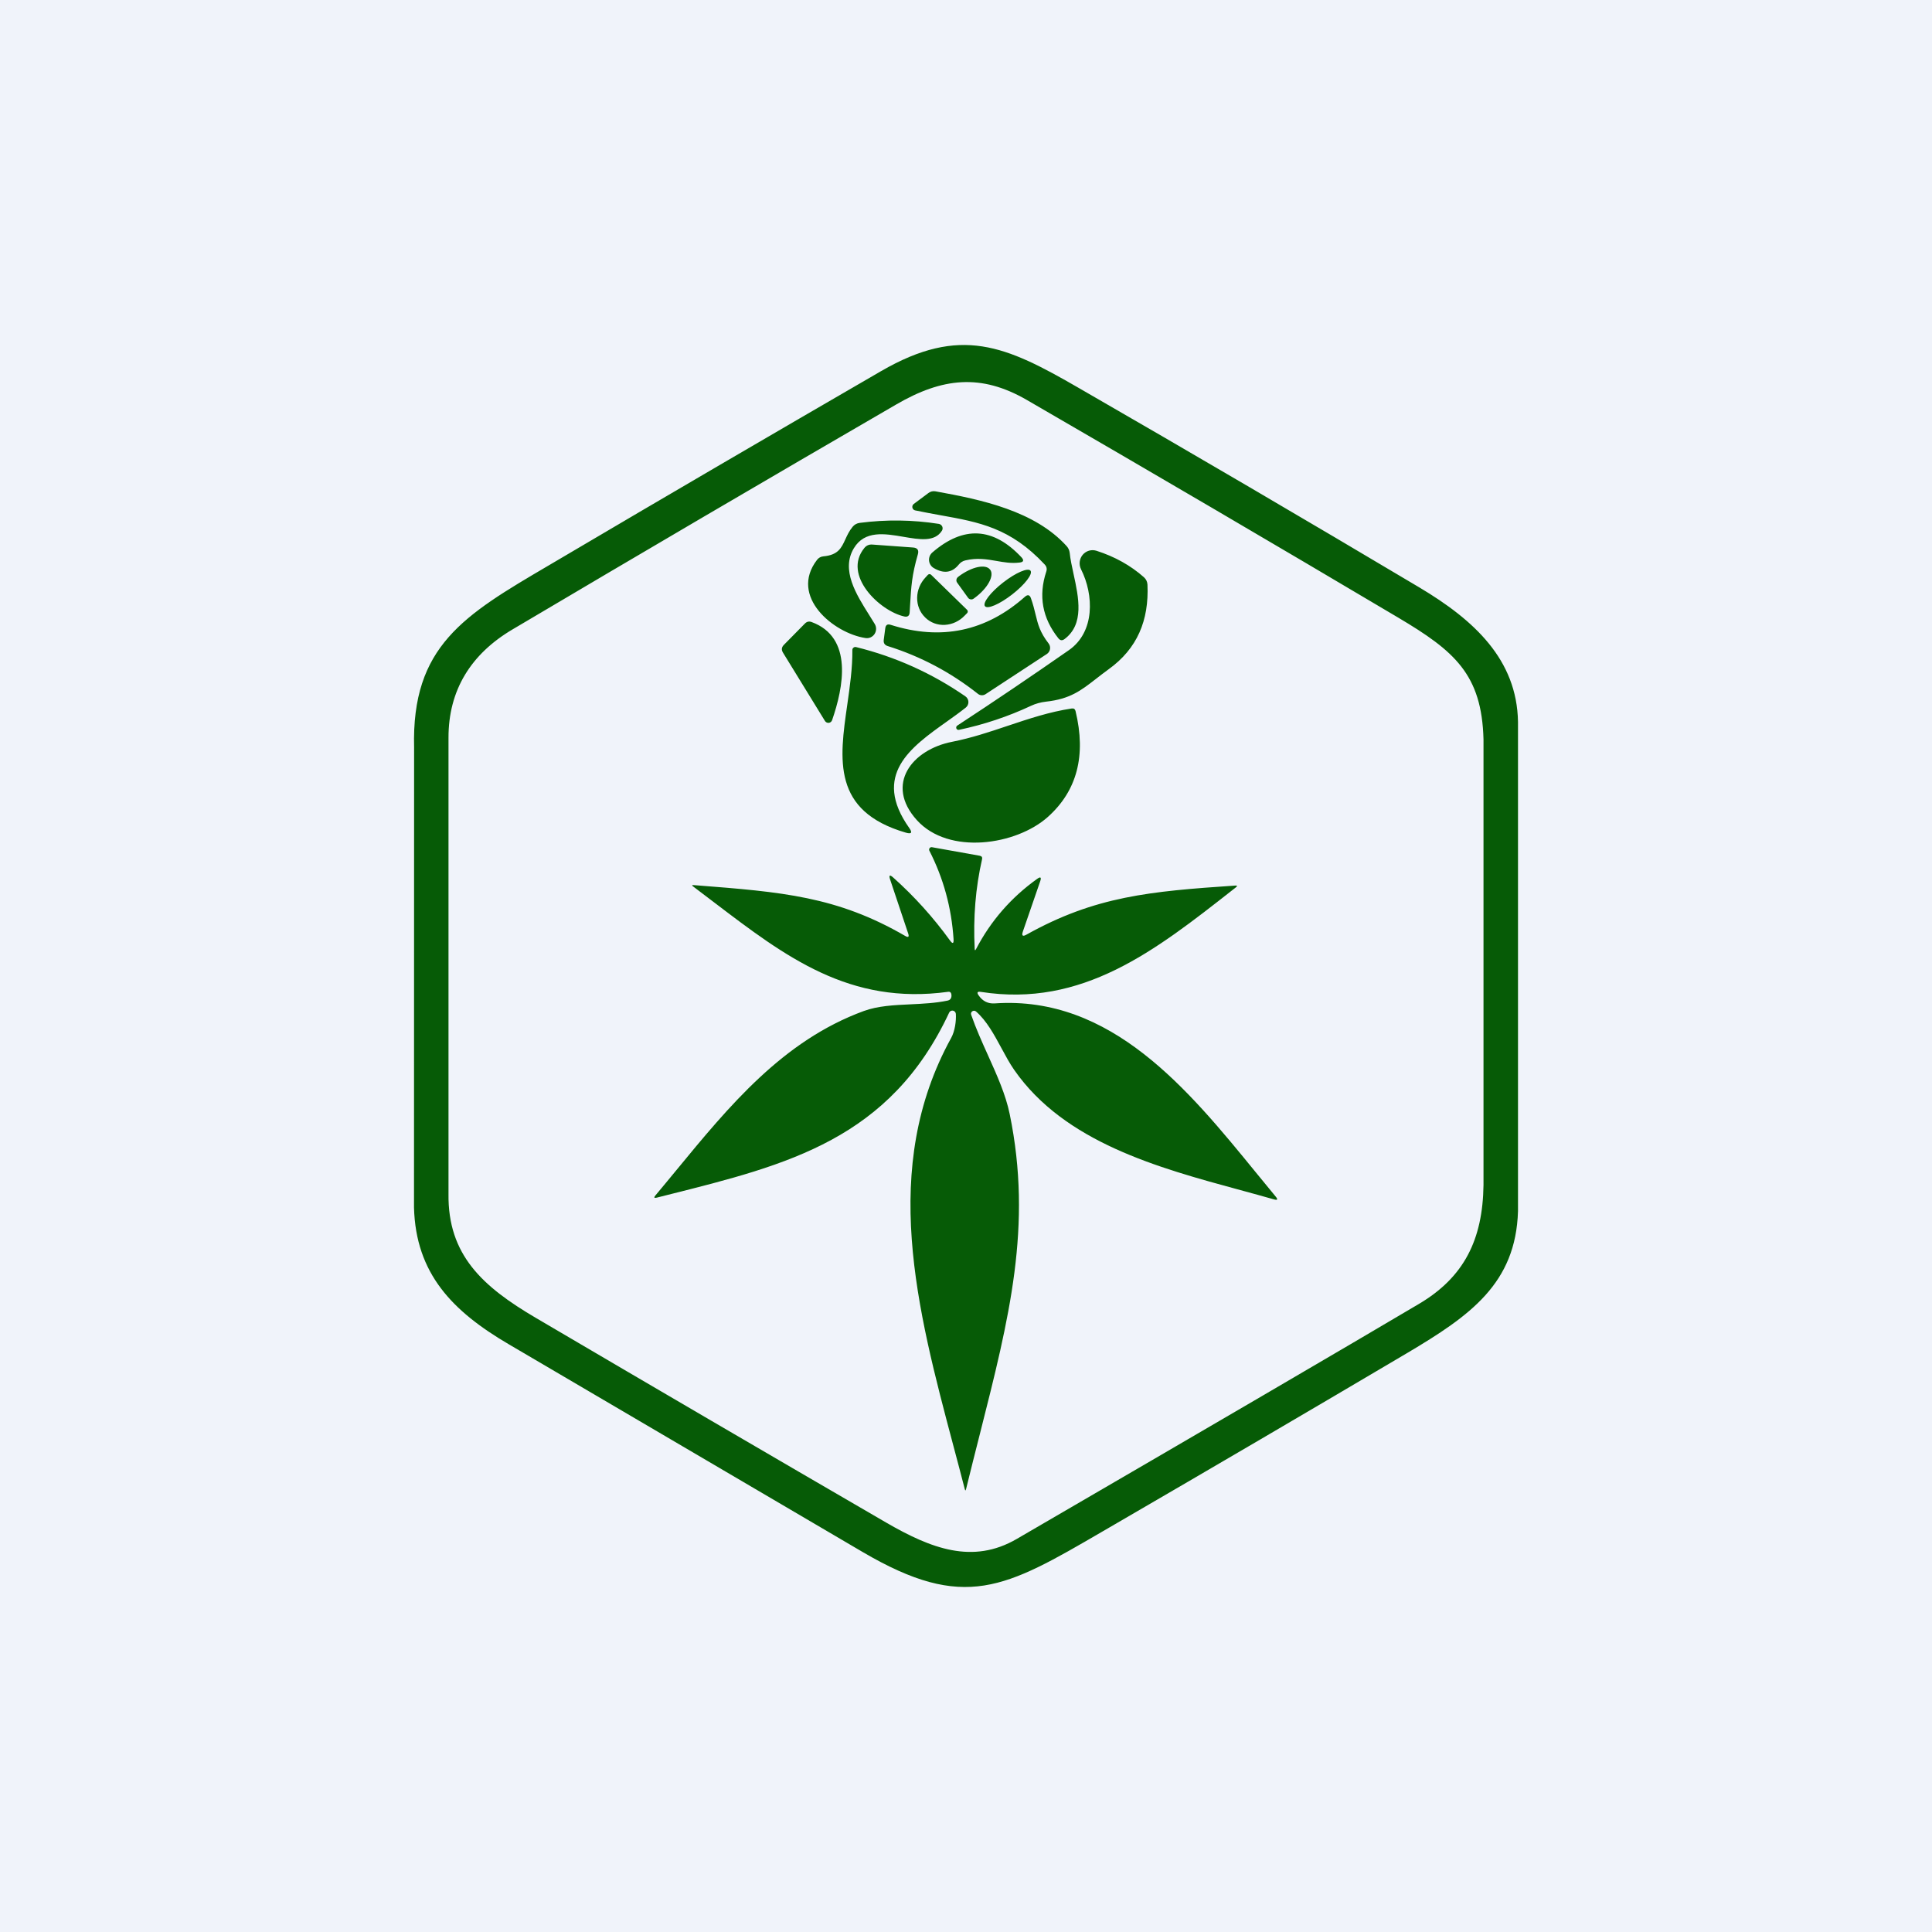<svg width="56" height="56" viewBox="0 0 56 56" fill="none" xmlns="http://www.w3.org/2000/svg">
<rect width="56" height="56" fill="#F0F3FA"/>
<path fill-rule="evenodd" clip-rule="evenodd" d="M15.891 16.397C13.45 17.831 11.926 18.728 12.003 21.673L12 34.999C12.051 36.917 13.113 38.007 14.75 38.966C18.167 40.971 21.585 42.977 25.003 44.985C27.959 46.719 29.128 46.038 31.954 44.392C32.067 44.326 32.182 44.259 32.3 44.191C35.136 42.544 37.965 40.887 40.788 39.218C42.614 38.135 43.936 37.205 44 35.107V20.923C43.969 19.116 42.729 17.974 41.144 17.029C37.863 15.077 34.569 13.147 31.263 11.242C29.154 10.024 27.846 9.42 25.534 10.76C22.409 12.57 19.29 14.392 16.178 16.228L15.891 16.397ZM43 21.432V34.349C42.978 35.936 42.436 37.021 41.128 37.795C39.004 39.053 35.118 41.323 29.471 44.607C28.194 45.35 26.991 44.888 25.685 44.132C22.294 42.163 18.909 40.185 15.529 38.198C13.993 37.295 12.976 36.379 13 34.601V21.389C12.996 20.004 13.652 18.956 14.854 18.245C18.551 16.055 22.258 13.882 25.974 11.726C27.317 10.944 28.436 10.827 29.758 11.59C33.358 13.675 36.949 15.779 40.528 17.902C42.156 18.868 42.951 19.544 43 21.432ZM27.259 14.934C28.39 15.137 29.288 15.299 30.282 16.363C30.338 16.423 30.353 16.492 30.326 16.57C30.095 17.272 30.212 17.916 30.677 18.501C30.729 18.566 30.787 18.574 30.853 18.526C31.434 18.094 31.267 17.323 31.117 16.635L31.117 16.635C31.07 16.419 31.025 16.212 31.006 16.025C30.997 15.95 30.967 15.885 30.917 15.829C29.993 14.809 28.456 14.483 27.119 14.242C27.041 14.227 26.97 14.245 26.906 14.294L26.484 14.609C26.468 14.621 26.456 14.638 26.45 14.656C26.443 14.675 26.442 14.696 26.446 14.715C26.451 14.735 26.46 14.753 26.475 14.767C26.489 14.781 26.507 14.79 26.526 14.794C26.782 14.848 27.026 14.891 27.259 14.934ZM24.75 15.89C24.37 16.52 24.819 17.232 25.193 17.825L25.193 17.825C25.249 17.915 25.304 18.001 25.354 18.085C25.381 18.129 25.395 18.179 25.394 18.231C25.393 18.283 25.378 18.333 25.35 18.376C25.322 18.419 25.282 18.453 25.236 18.474C25.189 18.495 25.138 18.502 25.087 18.494C24.168 18.357 22.864 17.292 23.682 16.228C23.728 16.168 23.789 16.134 23.866 16.126C24.294 16.088 24.389 15.881 24.502 15.635C24.556 15.517 24.614 15.39 24.714 15.269C24.768 15.204 24.836 15.167 24.919 15.156C25.686 15.056 26.45 15.065 27.213 15.185C27.234 15.189 27.254 15.197 27.271 15.211C27.288 15.224 27.302 15.241 27.311 15.261C27.32 15.28 27.323 15.302 27.322 15.323C27.32 15.345 27.313 15.366 27.302 15.383C27.093 15.714 26.657 15.64 26.19 15.56C25.648 15.467 25.064 15.367 24.75 15.89ZM27.064 16.464C27.354 16.637 27.596 16.604 27.79 16.365C27.84 16.302 27.905 16.261 27.983 16.243C28.324 16.162 28.607 16.211 28.883 16.259C29.102 16.298 29.316 16.335 29.551 16.306C29.67 16.293 29.688 16.242 29.607 16.153C28.788 15.28 27.927 15.233 27.024 16.014C26.991 16.043 26.965 16.079 26.948 16.12C26.932 16.161 26.925 16.205 26.929 16.249C26.933 16.294 26.947 16.336 26.971 16.373C26.994 16.411 27.026 16.442 27.064 16.464ZM26.378 17.56V17.56C26.374 17.62 26.371 17.683 26.367 17.749C26.361 17.85 26.309 17.89 26.211 17.869C25.503 17.713 24.408 16.673 25.054 15.883C25.113 15.811 25.189 15.778 25.281 15.784L26.467 15.87C26.594 15.88 26.64 15.947 26.604 16.07C26.43 16.676 26.411 16.994 26.378 17.56ZM31.334 16.5C31.71 17.247 31.739 18.319 30.981 18.846C29.905 19.596 28.827 20.325 27.748 21.031C27.734 21.04 27.724 21.053 27.719 21.068C27.714 21.083 27.715 21.099 27.72 21.114C27.726 21.129 27.737 21.142 27.751 21.149C27.765 21.157 27.781 21.159 27.797 21.155C28.527 21.001 29.223 20.768 29.887 20.457C30.018 20.396 30.162 20.356 30.317 20.338C31.017 20.261 31.329 20.018 31.769 19.676C31.88 19.59 31.999 19.497 32.134 19.399C32.965 18.801 33.306 17.981 33.26 16.946C33.255 16.862 33.222 16.791 33.16 16.734C32.772 16.39 32.312 16.134 31.781 15.964C31.71 15.942 31.635 15.941 31.564 15.962C31.493 15.983 31.43 16.025 31.382 16.082C31.334 16.139 31.305 16.209 31.296 16.284C31.288 16.358 31.301 16.433 31.334 16.5ZM27.744 16.889C27.735 16.877 27.728 16.862 27.724 16.847C27.721 16.832 27.72 16.816 27.723 16.801C27.725 16.785 27.731 16.77 27.739 16.757C27.747 16.744 27.758 16.732 27.77 16.723L27.799 16.7C27.977 16.568 28.172 16.474 28.341 16.438C28.509 16.403 28.638 16.429 28.698 16.511L28.703 16.516C28.733 16.557 28.744 16.61 28.738 16.673C28.731 16.736 28.707 16.808 28.665 16.883C28.623 16.959 28.566 17.037 28.495 17.113C28.425 17.19 28.343 17.263 28.254 17.328L28.223 17.351C28.198 17.37 28.167 17.378 28.136 17.373C28.105 17.368 28.077 17.352 28.059 17.326L27.744 16.889ZM29.87 16.542C29.942 16.638 29.705 16.945 29.34 17.229C28.975 17.513 28.621 17.666 28.549 17.57C28.476 17.474 28.713 17.167 29.078 16.883C29.443 16.599 29.797 16.447 29.87 16.542ZM28.03 17.675C28.037 17.681 28.042 17.689 28.046 17.697C28.049 17.705 28.051 17.714 28.051 17.723C28.052 17.732 28.05 17.741 28.047 17.749C28.043 17.758 28.038 17.765 28.032 17.772L27.963 17.842C27.81 18.003 27.604 18.1 27.39 18.112C27.177 18.124 26.973 18.049 26.824 17.905L26.811 17.891C26.662 17.746 26.581 17.542 26.584 17.325C26.587 17.108 26.675 16.896 26.829 16.734L26.895 16.662C26.901 16.656 26.909 16.651 26.917 16.647C26.925 16.643 26.934 16.642 26.943 16.642C26.952 16.642 26.961 16.643 26.969 16.647C26.977 16.651 26.985 16.656 26.991 16.662L28.03 17.675ZM30.018 17.818L30.018 17.818C29.985 17.679 29.948 17.526 29.882 17.34C29.847 17.242 29.79 17.227 29.711 17.295C28.576 18.303 27.276 18.575 25.814 18.11C25.723 18.081 25.672 18.115 25.66 18.211L25.616 18.546C25.604 18.638 25.642 18.698 25.729 18.726C26.687 19.026 27.56 19.489 28.348 20.113C28.378 20.137 28.415 20.15 28.454 20.152C28.493 20.154 28.532 20.143 28.565 20.122L30.344 18.956C30.368 18.94 30.389 18.92 30.404 18.895C30.42 18.871 30.431 18.844 30.435 18.815C30.44 18.787 30.439 18.758 30.432 18.729C30.425 18.701 30.413 18.675 30.395 18.652C30.141 18.323 30.087 18.1 30.018 17.818ZM23.913 20.899L22.694 18.915C22.645 18.834 22.654 18.76 22.72 18.693L23.331 18.073C23.386 18.018 23.449 18.003 23.522 18.029C24.743 18.474 24.444 19.935 24.119 20.874C24.112 20.895 24.099 20.913 24.082 20.927C24.066 20.941 24.045 20.949 24.024 20.952C24.002 20.954 23.98 20.951 23.961 20.941C23.941 20.932 23.924 20.917 23.913 20.899ZM27.446 20.914C27.635 20.779 27.822 20.646 27.992 20.511C28.017 20.492 28.037 20.466 28.051 20.437C28.064 20.408 28.071 20.376 28.07 20.344C28.069 20.312 28.06 20.281 28.045 20.253C28.029 20.225 28.008 20.201 27.981 20.183C27.013 19.514 25.957 19.038 24.814 18.756C24.801 18.753 24.787 18.752 24.774 18.755C24.761 18.758 24.748 18.764 24.738 18.773C24.727 18.781 24.719 18.792 24.713 18.804C24.708 18.817 24.705 18.83 24.706 18.843C24.711 19.362 24.634 19.898 24.559 20.424C24.33 22.017 24.115 23.513 26.26 24.136C26.42 24.181 26.452 24.136 26.356 24.001C25.268 22.463 26.395 21.661 27.446 20.914ZM29.211 21.038L29.211 21.038C29.817 20.835 30.421 20.633 31.064 20.536C31.123 20.527 31.16 20.552 31.175 20.61C31.487 21.898 31.22 22.921 30.373 23.679C29.458 24.498 27.499 24.795 26.575 23.771C25.636 22.731 26.442 21.727 27.595 21.502C28.155 21.392 28.684 21.215 29.211 21.038ZM30.062 25.475C29.307 26.015 28.716 26.694 28.29 27.512C28.266 27.556 28.254 27.553 28.252 27.503C28.206 26.597 28.277 25.732 28.465 24.908C28.479 24.849 28.456 24.815 28.396 24.804L27.015 24.557C27.002 24.554 26.988 24.555 26.976 24.56C26.963 24.565 26.952 24.574 26.944 24.585C26.936 24.596 26.932 24.609 26.931 24.623C26.93 24.637 26.933 24.65 26.94 24.662C27.347 25.459 27.58 26.311 27.639 27.217C27.648 27.355 27.613 27.368 27.533 27.256C27.051 26.591 26.505 25.985 25.894 25.439C25.787 25.343 25.757 25.363 25.803 25.5L26.325 27.06C26.357 27.157 26.329 27.181 26.24 27.13C24.256 25.978 22.653 25.854 20.183 25.661L20.102 25.655C20.055 25.652 20.05 25.665 20.089 25.693C20.299 25.851 20.507 26.009 20.712 26.166C22.769 27.731 24.622 29.141 27.482 28.748C27.545 28.739 27.578 28.776 27.579 28.858C27.579 28.938 27.541 28.986 27.466 29.003C27.117 29.076 26.752 29.093 26.391 29.111C25.915 29.133 25.447 29.155 25.034 29.306C22.693 30.165 21.14 32.052 19.599 33.925C19.399 34.167 19.2 34.41 18.998 34.65C18.946 34.712 18.96 34.733 19.038 34.714C19.148 34.686 19.258 34.658 19.367 34.631C22.839 33.76 25.799 33.018 27.513 29.349C27.523 29.329 27.539 29.312 27.559 29.303C27.579 29.293 27.602 29.29 27.623 29.294C27.645 29.298 27.665 29.31 27.68 29.327C27.695 29.343 27.704 29.365 27.706 29.387C27.719 29.592 27.679 29.889 27.57 30.085C25.495 33.859 26.576 37.928 27.639 41.925C27.748 42.336 27.858 42.747 27.963 43.157C27.977 43.213 27.99 43.213 28.003 43.157C28.137 42.608 28.272 42.078 28.402 41.565C29.254 38.204 29.932 35.532 29.267 32.294C29.152 31.73 28.898 31.166 28.638 30.589C28.465 30.205 28.289 29.815 28.15 29.414C28.143 29.396 28.143 29.376 28.148 29.358C28.154 29.34 28.166 29.324 28.182 29.313C28.198 29.302 28.217 29.296 28.237 29.297C28.256 29.298 28.275 29.305 28.29 29.318C28.598 29.586 28.815 29.988 29.027 30.38C29.147 30.603 29.265 30.822 29.398 31.013C30.86 33.112 33.564 33.847 35.954 34.496C36.285 34.586 36.611 34.675 36.926 34.765C37.03 34.795 37.047 34.768 36.977 34.684C36.788 34.457 36.598 34.223 36.404 33.986C34.444 31.584 32.214 28.852 28.832 29.084C28.638 29.097 28.483 29.02 28.368 28.854C28.307 28.768 28.328 28.734 28.43 28.75C31.375 29.212 33.488 27.553 35.72 25.801C35.754 25.775 35.787 25.749 35.82 25.723C35.872 25.682 35.866 25.664 35.8 25.669C33.333 25.835 31.745 25.979 29.756 27.089C29.642 27.154 29.606 27.124 29.649 26.999L30.151 25.543C30.191 25.425 30.161 25.403 30.062 25.475Z" fill="#065B06"/>
</svg>
